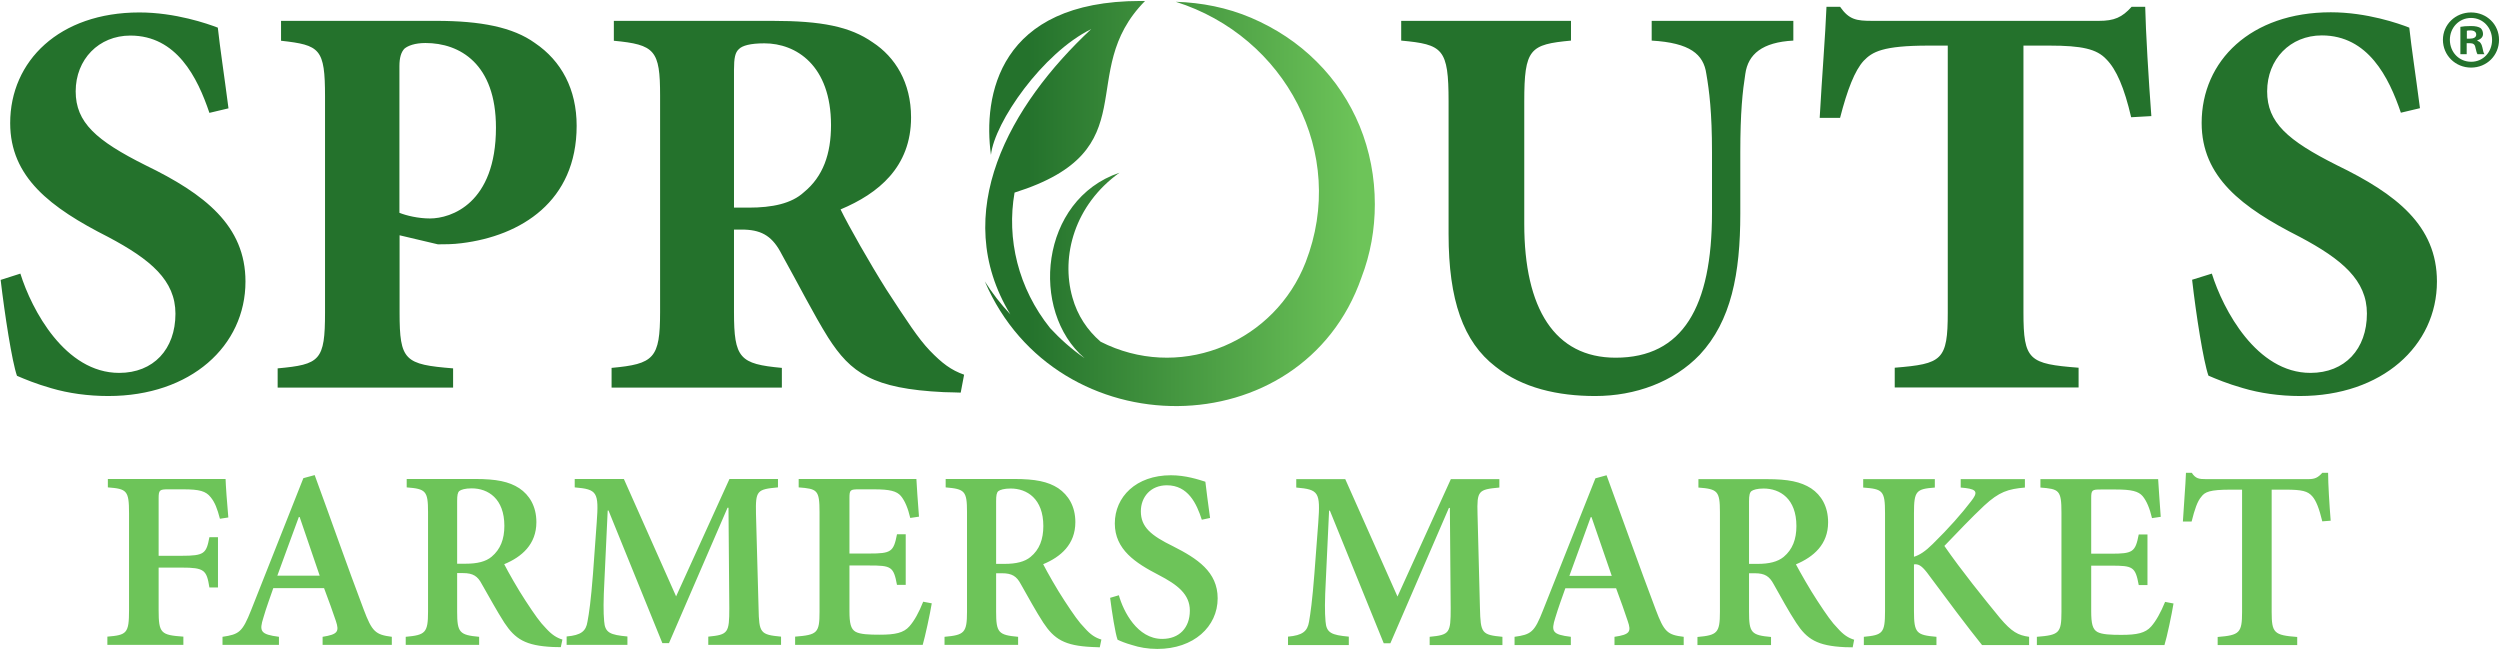<svg version="1.2" xmlns="http://www.w3.org/2000/svg" viewBox="0 0 1546 402" width="1546" height="402"><defs><linearGradient id="P" gradientUnits="userSpaceOnUse"/><linearGradient id="g1" x2="1" href="#P" gradientTransform="matrix(241.199,0,0,250.492,608.977,125.865)"><stop stop-color="#24722c"/><stop offset=".11" stop-color="#24722c"/><stop offset=".96" stop-color="#6dc459"/><stop offset="1" stop-color="#6dc459"/></linearGradient></defs><style>.a{fill:url(#g1)}.b{fill:#24722c}.c{fill:#6dc459}</style><path class="a" d="m612.8 95.8c2.2-20.2 31.9-63 62-77.8-50.4 47-88 113.8-50 176.4-6.1-6.5-11.4-13.4-15.8-20.4 44.4 103.7 196.2 102.7 232.9-2.3 5.6-14.6 8.3-29.8 8.3-45.4 0-16.7-3.1-33-9.4-48.4-6.2-14.9-15-28.3-26.6-39.8-11.6-11.6-25.3-20.6-40.5-27.1-14.8-6.3-30.6-9.4-46.6-9.9 67.7 21.4 106.5 93.7 80.3 161.1-18.9 48.4-74.4 72.5-122.4 51.2q-2.3-1-4.4-2.1c-8.2-7.1-14.3-16.2-17.4-27.3-7.3-25.6 1.3-57.3 29.1-77.2-49.4 16.7-55.6 85.7-21.6 114.7-8.2-5.7-15.2-12-21.3-18.6-19.8-24.7-27-55.2-22-83.8 83.6-26.3 36.7-74 80.7-118.5q-1.4 0-2.8 0c-87.9 0-97.5 58.8-92.5 95.2zm50.3 125.1l-0.5 0.2q0.2-0.1 0.5-0.2z"/><path fill-rule="evenodd" class="b" d="m129.5 69.8c-7.4-22-20.3-47.8-48.9-47.8-19.5 0-33.8 14.7-33.8 34.5 0 19.2 12.6 30.4 43.2 45.7 36.7 17.8 61.8 37.4 61.8 71.9 0 39.8-33.8 70.8-84.8 70.8-12.5 0-24.7-1.7-35.2-4.8-9.8-2.8-16.4-5.6-21.3-7.7-3.1-8.8-7.6-38.1-10.1-59.3l12.2-3.9c7 22.4 27.6 61.4 61.1 61.4 21.2 0 34.8-14.6 34.8-36.6 0-20.6-15.3-33.5-41.5-47.4-35.9-18.2-60.7-37-60.7-70.5 0-38.4 30.4-68.4 79.9-68.4 22.3 0 42.2 7 48.5 9.4 1.4 12.9 3.8 28.3 6.6 49.9zm140.2-56.9c27.6 0 47.5 3.9 61.1 13.7 16.4 11.1 25.8 28.6 25.8 51.2 0 46.8-34.5 68.1-71.2 72.6-5.2 0.7-10.8 0.7-14.6 0.7l-23.7-5.6v47.8c0 29.7 3.1 32.1 33.1 34.5v11.9h-108.5v-11.9c26.2-2.4 29.3-4.8 29.3-34.5v-133.6c0-29.7-3.1-31.8-27.2-34.5v-12.3zm-22.7 118.7c4.2 1.7 11.6 3.5 18.9 3.5 12.9 0 40.8-9.1 40.8-56.2 0-39.4-22.3-52.3-43.6-52.3-6.6 0-10.8 1.7-12.9 3.4-2.1 2.1-3.2 5.6-3.2 10.9zm347.1 111.2c-2.1 0-6.3-0.3-10.5-0.3-43.9-2.1-57.5-11.9-71.5-33.8-9-14.4-18.5-33.2-28.6-51.3-5.5-10.8-11.8-15-23-15.4h-6.6v51c0 28.6 3.5 32.1 29.6 34.5v12.2h-105.3v-12.2c26.2-2.4 30-5.9 30-34.5v-134c0-27.9-3.2-31.4-28.6-33.8v-12.3h98c30.4 0 48.1 3.5 62.1 13.3 13.9 9.1 23.7 24.8 23.7 46.4 0 30.7-20.2 47.1-43.6 56.9 4.9 10.1 18.2 33.5 28.3 49.5 12.5 19.2 19.8 30.4 26.8 37.7 7.7 8 13.3 12.2 21.3 15zm-131.1-114.4c14.6 0 26.5-2.5 34.1-9.5 11.9-9.7 16.8-23.7 16.8-41.5 0-37-21.6-50.6-41.2-50.6-8.7 0-13.6 1.4-15.7 3.5-2.4 2.1-3.1 5.6-3.1 12.9v85.2zm646-103.3c-19.2 1-28 8.4-29.7 20.6-1.7 10.8-3.1 23.7-3.1 48.5v38c0 37-5.6 66.3-25.1 87.2-16.1 16.8-39.8 25.5-64.6 25.5-23 0-45-4.9-61.7-18.2-19.9-15.3-29-41.1-29-81.9v-82c0-32.8-3.5-35.3-29.3-37.7v-12.2h105v12.2c-25.4 2.4-28.9 4.9-28.9 37.7v75.7c0 52.3 18.8 82.7 56.5 82.7 41.5 0 59.6-31.4 59.6-89.7v-37.3c0-24.8-1.7-38.1-3.5-48.5-1.7-12.2-10.1-19.2-33.8-20.6v-12.2h87.6zm208.9 47.4c-4.2-18.1-9.1-29.6-15.4-35.9-5.9-6.3-15-8.4-35.2-8.4h-16v165c0 29.7 3.4 31.8 34.1 34.2v12.2h-113.7v-12.2c29.3-2.4 32.8-4.5 32.8-34.2v-165h-11.8c-28.6 0-34.9 3.9-40.2 9.4-5.5 6-10.1 17.8-14.6 35.3h-12.6c1.4-25.5 3.5-51 4.2-68.7h8.4c5.6 8 10.1 8.7 19.9 8.7h140.2c9.4 0 14.3-2.1 20.2-8.7h8.4c0.3 14.6 2.1 45.3 3.8 67.6zm166.8-2.8c-7.4-21.9-20.3-47.8-48.9-47.8-19.5 0-33.8 14.7-33.8 34.6 0 19.2 12.5 30.3 43.2 45.7 36.7 17.8 61.8 37.3 61.8 71.9 0 39.7-33.9 70.8-84.8 70.8-12.5 0-24.8-1.8-35.2-4.9-9.8-2.8-16.4-5.6-21.3-7.7-3.1-8.7-7.7-38-10.1-59.3l12.2-3.8c7 22.3 27.6 61.4 61 61.4 21.3 0 34.9-14.7 34.9-36.7 0-20.5-15.3-33.5-41.5-47.4-35.9-18.2-60.7-37-60.7-70.5 0-38.4 30.4-68.4 79.9-68.4 22.3 0 42.2 7 48.5 9.5 1.4 12.9 3.8 28.2 6.6 49.8z"/><path class="c" d="m136 320.8c-1.6-6.2-3.1-10.1-5.7-13.3-3-3.8-6.9-4.9-17-4.9h-9.3c-5.2 0-5.9 0.4-5.9 5.4v35.7h14.2c14.1 0 15.3-1.4 17.2-11.5h5.3v31.1h-5.3c-1.7-10.8-3.1-12.3-17.2-12.3h-14.2v26.3c0 14.4 1.4 15.4 15.3 16.4v5.1h-47v-5.1c12-1 13.4-2 13.4-16.4v-60c0-14-1.4-15-13.1-15.9v-5.2h72.8c0.1 3.8 0.9 15.1 1.7 23.8z"/><path fill-rule="evenodd" class="c" d="m199.5 398.8v-5c9.4-1.5 10.4-3.2 8.2-9.8-1.8-5.3-4.4-12.7-7.3-20.3h-31.4c-2 5.9-4.3 11.9-6.1 18.2-2.7 8.5-1.9 10.4 9.6 11.9v5h-34.9v-5c10.3-1.5 12.3-2.9 17.7-16.5l32.3-81.6 7-1.9c10.1 27.5 20 55.9 30.3 83.1 5.2 13.8 7.3 15.6 17.4 16.9v5zm-14.2-79.1h-0.5c-4.6 12.2-8.9 24.5-13.3 36.3h26.2zm161.5 80.5c-1.2 0-3.1-0.1-4.9-0.1-17-0.8-23.3-4.9-30-15-4.5-7-9.4-16-14-24-2.5-4.8-5.4-6.7-11.5-6.7h-3.7v23.9c0 12.9 1.5 14.4 13.6 15.5v5h-45.4v-5c12.1-1.1 13.8-2.4 13.8-15.5v-61.7c0-13-1.4-14.3-13.2-15.2v-5.2h42.4c13 0 20.9 1.6 27.2 5.7 6.3 4.2 10.6 11.2 10.6 21 0 13.7-9 21.5-19.9 26 2.5 4.9 8.5 15.5 13.2 22.6 5.7 8.7 9 13.4 12.5 16.9 3.7 4.1 6.7 6 10.3 7.1zm-58.9-51.6c7.3 0 12.5-1.3 16.1-4.3 5.5-4.6 7.9-10.9 7.9-19.1 0-16.9-10.1-23.2-20.2-23.2-4.1 0-6.5 0.8-7.6 1.6-1.1 0.9-1.4 2.7-1.4 6.3v38.7zm150.1 50.2v-5.1c12.3-1.2 13-2.3 13-17.6l-0.5-62.1h-0.6l-36.2 83.7h-4.1l-33.3-82h-0.5l-2 42.7c-0.7 13.1-0.7 20.2-0.2 25.7 0.5 7.3 3.8 8.5 14.4 9.5v5.2h-37.6v-5.2c9-0.8 12-3.3 12.9-9.2 1-5.2 2.1-12.9 3.4-29.5l2.3-31.7c1.4-19 0.3-20.6-13.6-21.8v-5.2h30.4l32.3 72.6 33-72.6h30v5.2c-13.1 1.2-13.9 2-13.6 16.4l1.6 58.3c0.3 15.3 1 16.4 13.9 17.6v5.1zm138.2-25.7c-1 6.3-4.2 21-5.6 25.7h-78.9v-5.1c13.7-1.1 15.1-2.2 15.1-15.4v-61.5c0-13.9-1.4-14.5-12.9-15.4v-5.2h72.8c0.1 3.1 0.9 14.2 1.6 23.3l-5.4 0.8c-1.4-6-3.3-10.6-5.8-13.6-2.6-3-6.8-4.1-16.6-4.1h-9.2c-5.5 0-6 0.3-6 5.4v34.3h12.2c13.6 0 15.1-1 17.2-11.9h5.4v31.3h-5.4c-2.1-11.4-3.6-12-17.2-12h-12.2v28.1c0 7.6 0.8 11.2 3.8 12.9 2.9 1.6 8.4 1.8 14.9 1.8 9.6 0 14.8-1.1 18.4-5.2 3-3.4 5.9-8.6 8.5-15.2zm103.9 27.2c-1.2 0-3.1-0.2-4.9-0.2-17-0.8-23.3-4.9-30-15-4.5-6.9-9.4-15.9-14-24-2.5-4.7-5.4-6.6-11.5-6.6h-3.7v23.8c0 13 1.5 14.4 13.6 15.5v5h-45.5v-5c12.2-1.1 13.9-2.4 13.9-15.5v-61.7c0-13-1.4-14.2-13.2-15.2v-5.2h42.4c13 0 20.9 1.6 27.2 5.7 6.3 4.3 10.6 11.2 10.6 21 0 13.7-9 21.5-19.9 26 2.5 4.9 8.5 15.5 13.2 22.6 5.7 8.7 9 13.4 12.5 16.9 3.6 4.1 6.6 6 10.3 7.1zm-58.9-51.6c7.2 0 12.5-1.3 16.1-4.3 5.5-4.5 7.9-10.9 7.9-19.1 0-16.9-10.1-23.2-20.2-23.2-4.1 0-6.5 0.8-7.6 1.6-1.1 0.9-1.4 2.7-1.4 6.3v38.7zm122-27.3c-3.2-10-8.5-21.3-21.6-21.3-10 0-16.1 7.2-16.1 16.1 0 9.8 6.4 15 19.9 21.6 15 7.6 27.6 15.8 27.6 32.2 0 17.5-14.8 31.3-37.3 31.3-6 0-11.3-1-15.6-2.4-4.3-1.2-7.1-2.4-9-3.3-1.4-3.8-3.5-17.1-4.6-25.9l5.4-1.6c2.8 10 11.4 27 26.8 27 10.6 0 17.1-6.9 17.1-17.5 0-10.1-7.6-16-19.4-22.1-14.1-7.3-27-15.6-27-31.8 0-16.4 13.1-29.8 34.7-29.8 9.2 0 17.2 2.7 21.3 4 0.6 5.8 1.6 12.4 2.9 22.4zm140.9 77.5v-5.1c12.4-1.2 13-2.3 13-17.6l-0.5-62.1h-0.6l-36.2 83.7h-4.1l-33.3-82h-0.5l-2 42.7c-0.7 13.1-0.7 20.2-0.2 25.7 0.5 7.3 3.8 8.5 14.4 9.5v5.2h-37.6v-5.2c9-0.8 12-3.3 13-9.2 0.9-5.2 2-12.9 3.3-29.5l2.4-31.7c1.4-19 0.3-20.6-13.6-21.8v-5.2h30.3l32.3 72.6 33-72.6h30v5.2c-13.1 1.2-13.9 2-13.5 16.4l1.5 58.3c0.4 15.3 1 16.4 13.9 17.6v5.1zm114.3 0v-5.1c9.5-1.4 10.5-3.1 8.2-9.7-1.7-5.3-4.4-12.7-7.2-20.3h-31.4c-2.1 5.9-4.3 11.9-6.2 18.2-2.7 8.5-1.9 10.4 9.6 11.8v5.1h-34.8v-5.1c10.2-1.4 12.3-2.8 17.6-16.4l32.4-81.6 6.9-1.9c10.1 27.5 20.1 55.9 30.4 83.1 5.2 13.8 7.2 15.6 17.3 16.8v5.1zm-14.2-79.1h-0.5c-4.5 12.2-8.8 24.5-13.2 36.3h26.2zm161.5 80.5c-1.3 0-3.2-0.1-4.9-0.1-17-0.8-23.4-4.9-30-15-4.6-7-9.5-16-14-24-2.6-4.8-5.4-6.7-11.6-6.7h-3.6v23.9c0 12.9 1.4 14.4 13.6 15.5v5h-45.5v-5c12.2-1.1 13.9-2.4 13.9-15.5v-61.7c0-13-1.4-14.3-13.3-15.2v-5.2h42.5c13 0 20.8 1.6 27.2 5.7 6.3 4.2 10.5 11.2 10.5 21 0 13.7-9 21.4-19.9 26 2.6 4.9 8.6 15.5 13.3 22.6 5.7 8.7 9 13.4 12.5 16.9 3.6 4.1 6.6 6 10.2 7.1zm-58.8-51.6c7.2 0 12.4-1.3 16.1-4.3 5.5-4.6 7.9-10.9 7.9-19.1 0-16.9-10.1-23.2-20.3-23.2-4 0-6.4 0.8-7.5 1.6-1.1 0.9-1.5 2.7-1.5 6.3v38.7zm138.8 50.2c-8.8-10.9-21.8-28.3-34.1-44.9-3.5-4.5-5.5-5.3-8-5v29c0 13.6 1.6 14.7 13.9 15.8v5.1h-44.9v-5.1c11.6-1.1 13.1-2.2 13.1-15.8v-60.7c0-13.9-1.4-14.9-13.5-15.8v-5.2h44.3v5.2c-11.5 0.9-12.9 2-12.9 15.8v27c3.4-1 7.1-3.4 11.6-7.9 10-9.8 17.9-18.8 23.7-26.4 4.1-5.2 4-7.3-3.4-8.2l-3-0.3v-5.2h39.7v5.2c-10.4 0.9-15.9 2.6-25.2 11.2-8.1 7.6-16.4 16.4-24.6 24.9 10.5 15.2 24.4 32.4 34.4 44.6 7.2 8.5 11.2 10.7 18 11.6v5.1zm118.4-25.7c-1 6.3-4.1 21-5.6 25.7h-78.9v-5.1c13.7-1.1 15.2-2.2 15.2-15.4v-61.5c0-13.9-1.5-14.5-13-15.4v-5.2h72.8c0.2 3.1 0.9 14.2 1.6 23.3l-5.4 0.8c-1.4-6-3.3-10.6-5.8-13.6-2.6-3-6.8-4.1-16.6-4.1h-9.2c-5.5 0-6 0.3-6 5.4v34.3h12.2c13.6 0 15.1-1 17.2-11.9h5.4v31.3h-5.4c-2.1-11.4-3.6-12-17.2-12h-12.2v28.1c0 7.6 0.8 11.2 3.8 12.9 2.9 1.6 8.4 1.8 14.9 1.8 9.6 0 14.8-1.1 18.4-5.2 3-3.4 5.9-8.6 8.6-15.2zm92-50.8c-1.9-7.9-3.8-12.8-6.2-15.5-2.8-3.2-6.3-4.1-16.5-4.1h-8.6v75.6c0 13.1 1.5 14.4 15.8 15.5v5h-49.2v-5c13.5-1.1 15.1-2.4 15.1-15.5v-75.6h-7.1c-12.9 0-15.9 1.4-18.1 4.4-2.4 2.7-4.1 7.7-6 15.3h-5.4c0.6-10.7 1.6-21.9 1.9-30.1h3.6c2.4 3.6 4.4 3.9 8.9 3.9h63.1c4.1 0 6-0.9 8.7-3.9h3.6c0 6.7 0.8 19.9 1.6 29.6z"/><path class="b" d="m1545.4 24.6c0 9.6-7.5 17.2-17.3 17.2-9.7 0-17.4-7.6-17.4-17.2 0-9.4 7.7-16.9 17.4-16.9 9.8 0 17.3 7.5 17.3 16.9zm-30.4 0c0 7.6 5.6 13.6 13.2 13.6 7.4 0 12.9-6 12.9-13.5 0-7.5-5.5-13.6-13-13.6-7.5 0-13.1 6.1-13.1 13.5zm10.4 8.9h-3.9v-16.9c1.5-0.3 3.7-0.5 6.5-0.5 3.2 0 4.6 0.5 5.9 1.2 0.9 0.7 1.6 2.1 1.6 3.7 0 1.9-1.4 3.3-3.5 3.9v0.3c1.7 0.6 2.6 1.8 3.1 4.1 0.5 2.6 0.8 3.6 1.3 4.2h-4.3c-0.5-0.6-0.8-2.1-1.3-4.1-0.3-1.9-1.3-2.7-3.5-2.7h-1.9zm0.1-9.6h1.9c2.1 0 3.9-0.7 3.9-2.5 0-1.5-1.1-2.6-3.6-2.6-1 0-1.8 0.1-2.2 0.2z"/></svg>